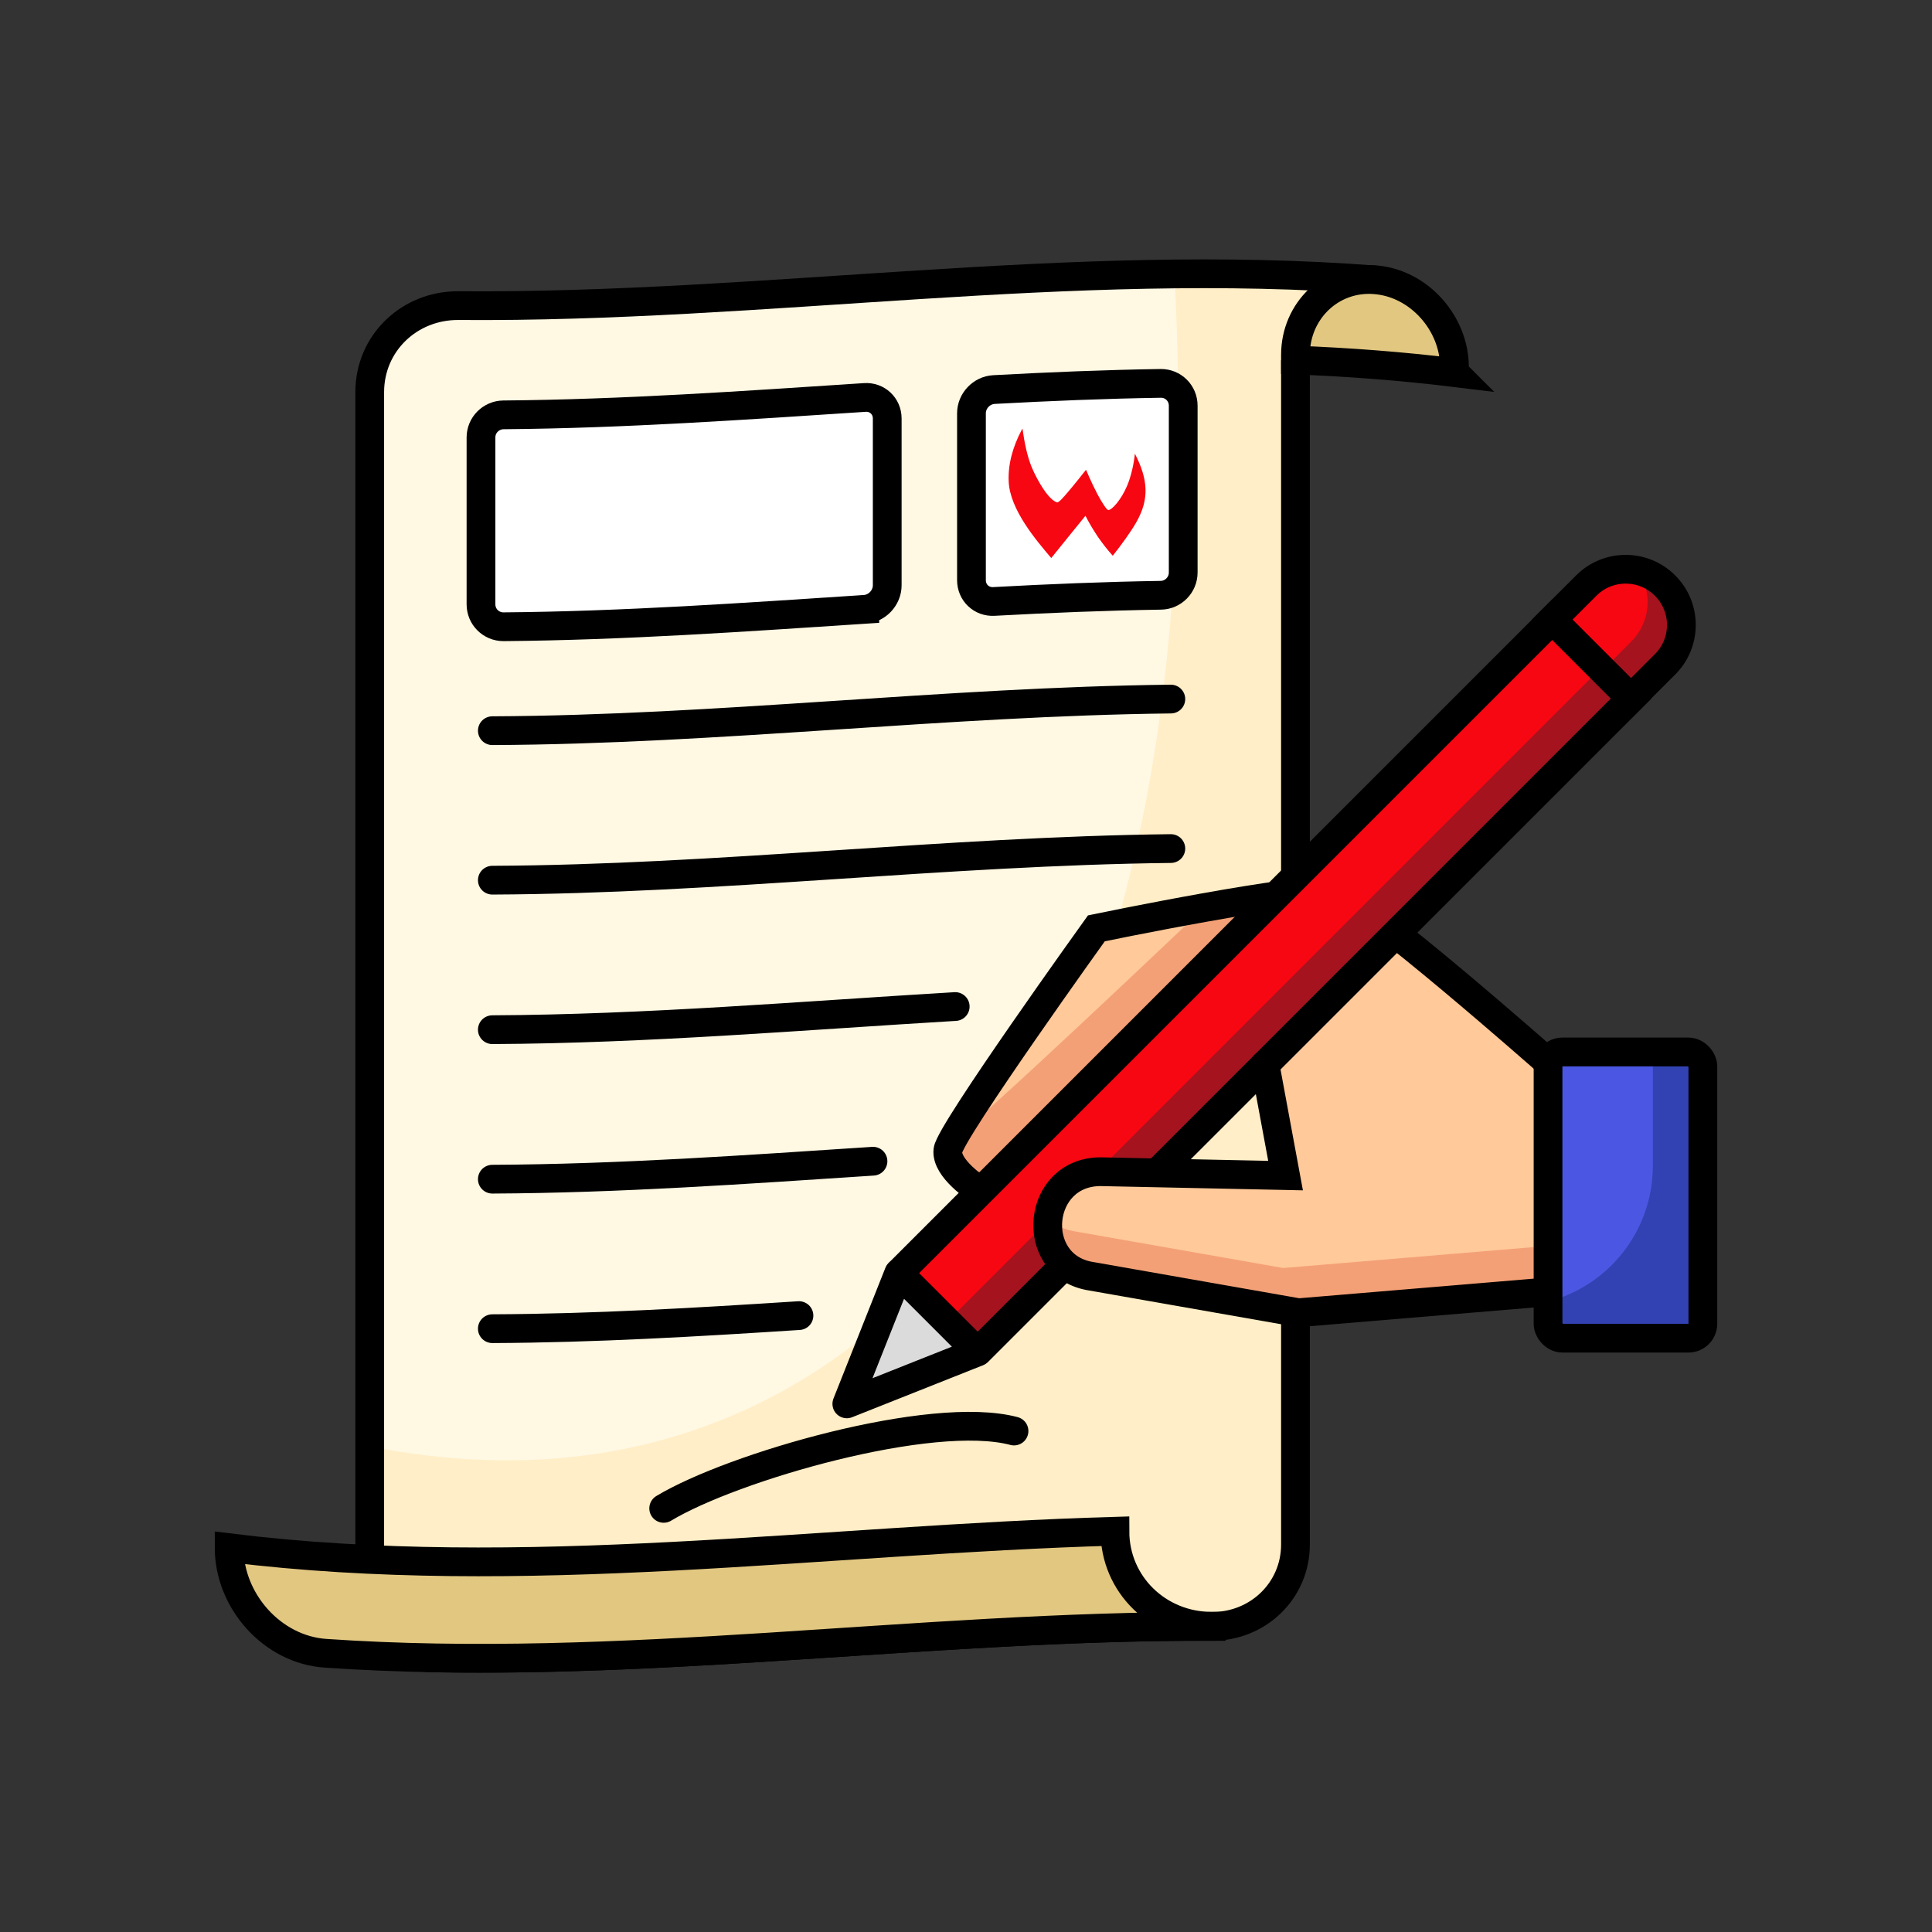 <svg xmlns="http://www.w3.org/2000/svg" viewBox="0 0 1344 1344"><rect x="0" y="0" width="1344" height="1344" fill="#333333" stroke="none"/><defs><style>      .cls-1 {        fill: #3242b2;      }      .cls-2 {        fill: #ffeec7;      }      .cls-3 {        fill: #ffc999;      }      .cls-4 {        fill: #f4a076;      }      .cls-5 {        fill: #dbdbdb;      }      .cls-6 {        fill: #fff8e3;      }      .cls-7 {        fill: #f60712;      }      .cls-8, .cls-9, .cls-10, .cls-11 {        stroke-miterlimit: 10;      }      .cls-8, .cls-9, .cls-10, .cls-11, .cls-12 {        stroke: #000;        stroke-width: 20px;      }      .cls-8, .cls-11, .cls-12 {        fill: none;      }      .cls-9 {        fill: #e2c781;      }      .cls-10 {        fill: #fff;      }      .cls-11, .cls-12 {        stroke-linecap: round;      }      .cls-13 {        fill: #4b57e2;      }      .cls-12 {        stroke-linejoin: round;      }      .cls-14 {        fill: #a5131e;      }    </style></defs><g><g id="Layer_1"><g><g><path class="cls-6" d="M319.1,212.6c-34.2-.2-61.9,26.1-61.9,60.3v842.3c0,20.3,16.5,37.6,36.8,38.1,183,4.1,366-22.3,549-21.7,32.1,0,58.2-24.9,58.2-57V250.6c1.2-29.3,17.1-50.4,56.2-55.8-212.8-16.6-425.6,19.5-638.3,17.8Z"></path><path class="cls-2" d="M817,190.5c13.2,249.1-19,464.6-108.5,613.7-44.7,74.8-103.7,133.8-178.5,171.1-74.7,37-165.2,52.2-272.9,30.9v108.8c0,20.3,16.5,37.6,36.8,38.1,183,4.1,366-22.3,549-21.7,32.1,0,58.2-24.9,58.2-57V250.6c1.2-29.3,17.1-50.4,56.2-55.8-46.8-3.6-93.6-4.7-140.4-4.3Z"></path><path class="cls-8" d="M901.2,250.6v823.8c0,32.1-26,57.1-58.2,57-181-.5-362,25.3-543,21.9-23.7-.4-42.8-20.6-42.8-44.2V272.8c0-34.2,27.7-60.5,61.9-60.2,212.8,1.7,425.6-34.3,638.3-17.8"></path><path class="cls-9" d="M1011.9,259.2c-36.9-4.5-73.8-7.3-110.7-8.7,0-1.2,0-2.4,0-3.7,0-30.5,24.8-54.6,55.3-52.2h0c30.6,2.3,55.3,30.3,55.3,60.8v3.7Z"></path><path class="cls-9" d="M842.6,1131.4c-205.4-.6-410.8,32.8-616.2,18.7-37-2.5-67-36.4-67-73.4,205.4,25.3,410.8-5.6,616.2-11.5,0,37,30,66,67,66.1Z"></path><path class="cls-10" d="M807.5,414.1c-38.7.6-77.4,2.2-116.1,4.3-8.6.5-15.6-6.1-15.6-14.8,0-38.7,0-77.4,0-116.1,0-8.6,7-16,15.6-16.5,38.7-2.1,77.4-3.7,116.1-4.3,8.6-.1,15.6,6.8,15.6,15.5v116.1c0,8.6-7,15.7-15.6,15.8Z"></path><path class="cls-7" d="M711.3,298.3c1.4,9.9,3.3,19.1,6.4,26.7,4.1,9.7,11.8,22.8,17.7,24.5,1.4,0,4.6-3.8,7.5-7.2,4.2-4.9,8.7-10.6,12.6-15.5,0,0,3.8,9.1,7.9,16.9,3.2,6,6.5,11.1,7.6,11.1,2.7,0,9.1-7.5,13-16.7,4.4-10.2,5.5-22.5,5.5-22.5,9.3,18.2,10,31.6,1.2,47.3-3.9,7-10.7,16.2-16.6,23.7-3.5-3.9-6.9-8.2-10.1-12.8-3.1-4.6-6.1-9.5-8.9-15-7.9,9.8-15.9,19.5-23.8,29.4-10.3-12.2-28.7-33.5-29.6-53.2-.5-11.4,2.4-23.6,9.4-36.6Z"></path><path class="cls-10" d="M601.6,423.9c-83.8,5.5-167.6,11.4-251.4,12.1-8.6,0-15.6-6.9-15.6-15.6v-116.1c0-8.6,7-15.6,15.6-15.7,83.8-.7,167.6-6.6,251.4-12.1,8.6-.6,15.6,6,15.6,14.6,0,38.7,0,77.4,0,116.1,0,8.6-7,16.1-15.6,16.7Z"></path><g><path class="cls-11" d="M342.5,924.3c71.1-.3,142.2-4.5,213.3-9.1"></path><path class="cls-11" d="M342.5,820.3c88.3-.4,176.5-6.7,264.8-12.5"></path><path class="cls-11" d="M342.5,716.3c107.3-.5,214.6-9.7,322-16.1"></path><path class="cls-11" d="M342.5,612.3c157.3-.7,314.7-20.2,472-22"></path><path class="cls-11" d="M342.5,508.3c157.3-.7,314.7-20.2,472-22"></path></g><path class="cls-11" d="M461.7,1049.3c47.9-28.9,186.5-69,243.7-53.8"></path></g><g><path class="cls-3" d="M1076.9,738.9s-128.8-113.7-148.6-118.5-165.6,25.4-165.6,25.4c0,0-101.8,141.7-103.3,154.4s20.7,27,20.7,27l164.5-160.8,35.4,74.2,14.3,77.2-128.6-2.7c-44.6,0-50.2,64-8.5,72.4l146.2,25.7,173.5-14.5"></path><path class="cls-4" d="M869.3,631.3h-31.4s-171.2,163-174.6,160.3c-2.4,4.2-3.8,7.2-3.9,8.6-1.5,12.6,20.7,27,20.7,27l164.5-160.8,24.7-35.1Z"></path><path class="cls-11" d="M1076.9,738.9s-128.8-113.7-148.6-118.5-165.6,25.4-165.6,25.4c0,0-101.8,141.7-103.3,154.4s20.7,27,20.7,27"></path><path class="cls-7" d="M841.2,364.3h77.5v642.1c0,.5-.4.9-.9.9h-75.8c-.5,0-.9-.4-.9-.9V364.3h0Z" transform="translate(742.7 -421.3) rotate(45)"></path><path class="cls-14" d="M658.9,919.5l20.5,20.5c.3.3.9.3,1.2,0l454-454-21.1-21.1-454.7,454.7Z"></path><path class="cls-11" d="M841.2,364.3h77.5v642.1c0,.5-.4.9-.9.9h-75.8c-.5,0-.9-.4-.9-.9V364.3h0Z" transform="translate(742.7 -421.3) rotate(45)"></path><path class="cls-7" d="M1132.8,396.8h0c21.4,0,38.7,17.4,38.7,38.7v33.5h-77.5v-33.5c0-21.4,17.4-38.7,38.7-38.7Z" transform="translate(637.9 -674.2) rotate(45)"></path><path class="cls-14" d="M1158.3,407.4h0c-5.4-5.4-11.9-8.8-18.8-10.4,10.3,15.1,8.7,35.8-4.6,49.2l-20,20,19.7,19.7,23.7-23.7c15.1-15.1,15.1-39.7,0-54.8Z"></path><path class="cls-11" d="M1132.8,396.8h0c21.4,0,38.7,17.4,38.7,38.7v33.5h-77.5v-33.5c0-21.4,17.4-38.7,38.7-38.7Z" transform="translate(637.9 -674.2) rotate(45)"></path><polygon class="cls-5" points="589.1 976.6 625.2 885.7 680 940.5 589.1 976.6"></polygon><polygon class="cls-12" points="589.1 976.6 625.2 885.7 680 940.5 589.1 976.6"></polygon><path class="cls-3" d="M879.9,740.6l14.3,77.2-128.6-2.7c-44.6,0-50.2,64-8.5,72.4l146.2,25.7,173.5-14.5-197-158.1Z"></path><path class="cls-4" d="M892.7,882.1l-146.2-25.7c-7.2-1.4-13-4.5-17.4-8.7-2,17.2,7,35.6,28.1,39.8l146.2,25.7,173.5-14.5v-32l-184.2,15.4Z"></path><path class="cls-11" d="M1076.9,898.7l-173.5,14.5-146.2-25.7c-41.8-8.4-36.1-72.4,8.5-72.4l128.6,2.7-14.3-77.2"></path><rect class="cls-13" x="1076.9" y="731.8" width="107.7" height="199.1" rx="10" ry="10"></rect><path class="cls-1" d="M1174.6,731.8h-24.8v79.2c0,45.4-30.9,83.5-72.9,94.5v15.3c0,5.5,4.5,10,10,10h87.7c5.5,0,10-4.5,10-10v-179.1c0-5.5-4.5-10-10-10Z"></path><rect class="cls-8" x="1076.9" y="731.8" width="107.7" height="199.1" rx="10" ry="10"></rect></g></g></g></g></svg>